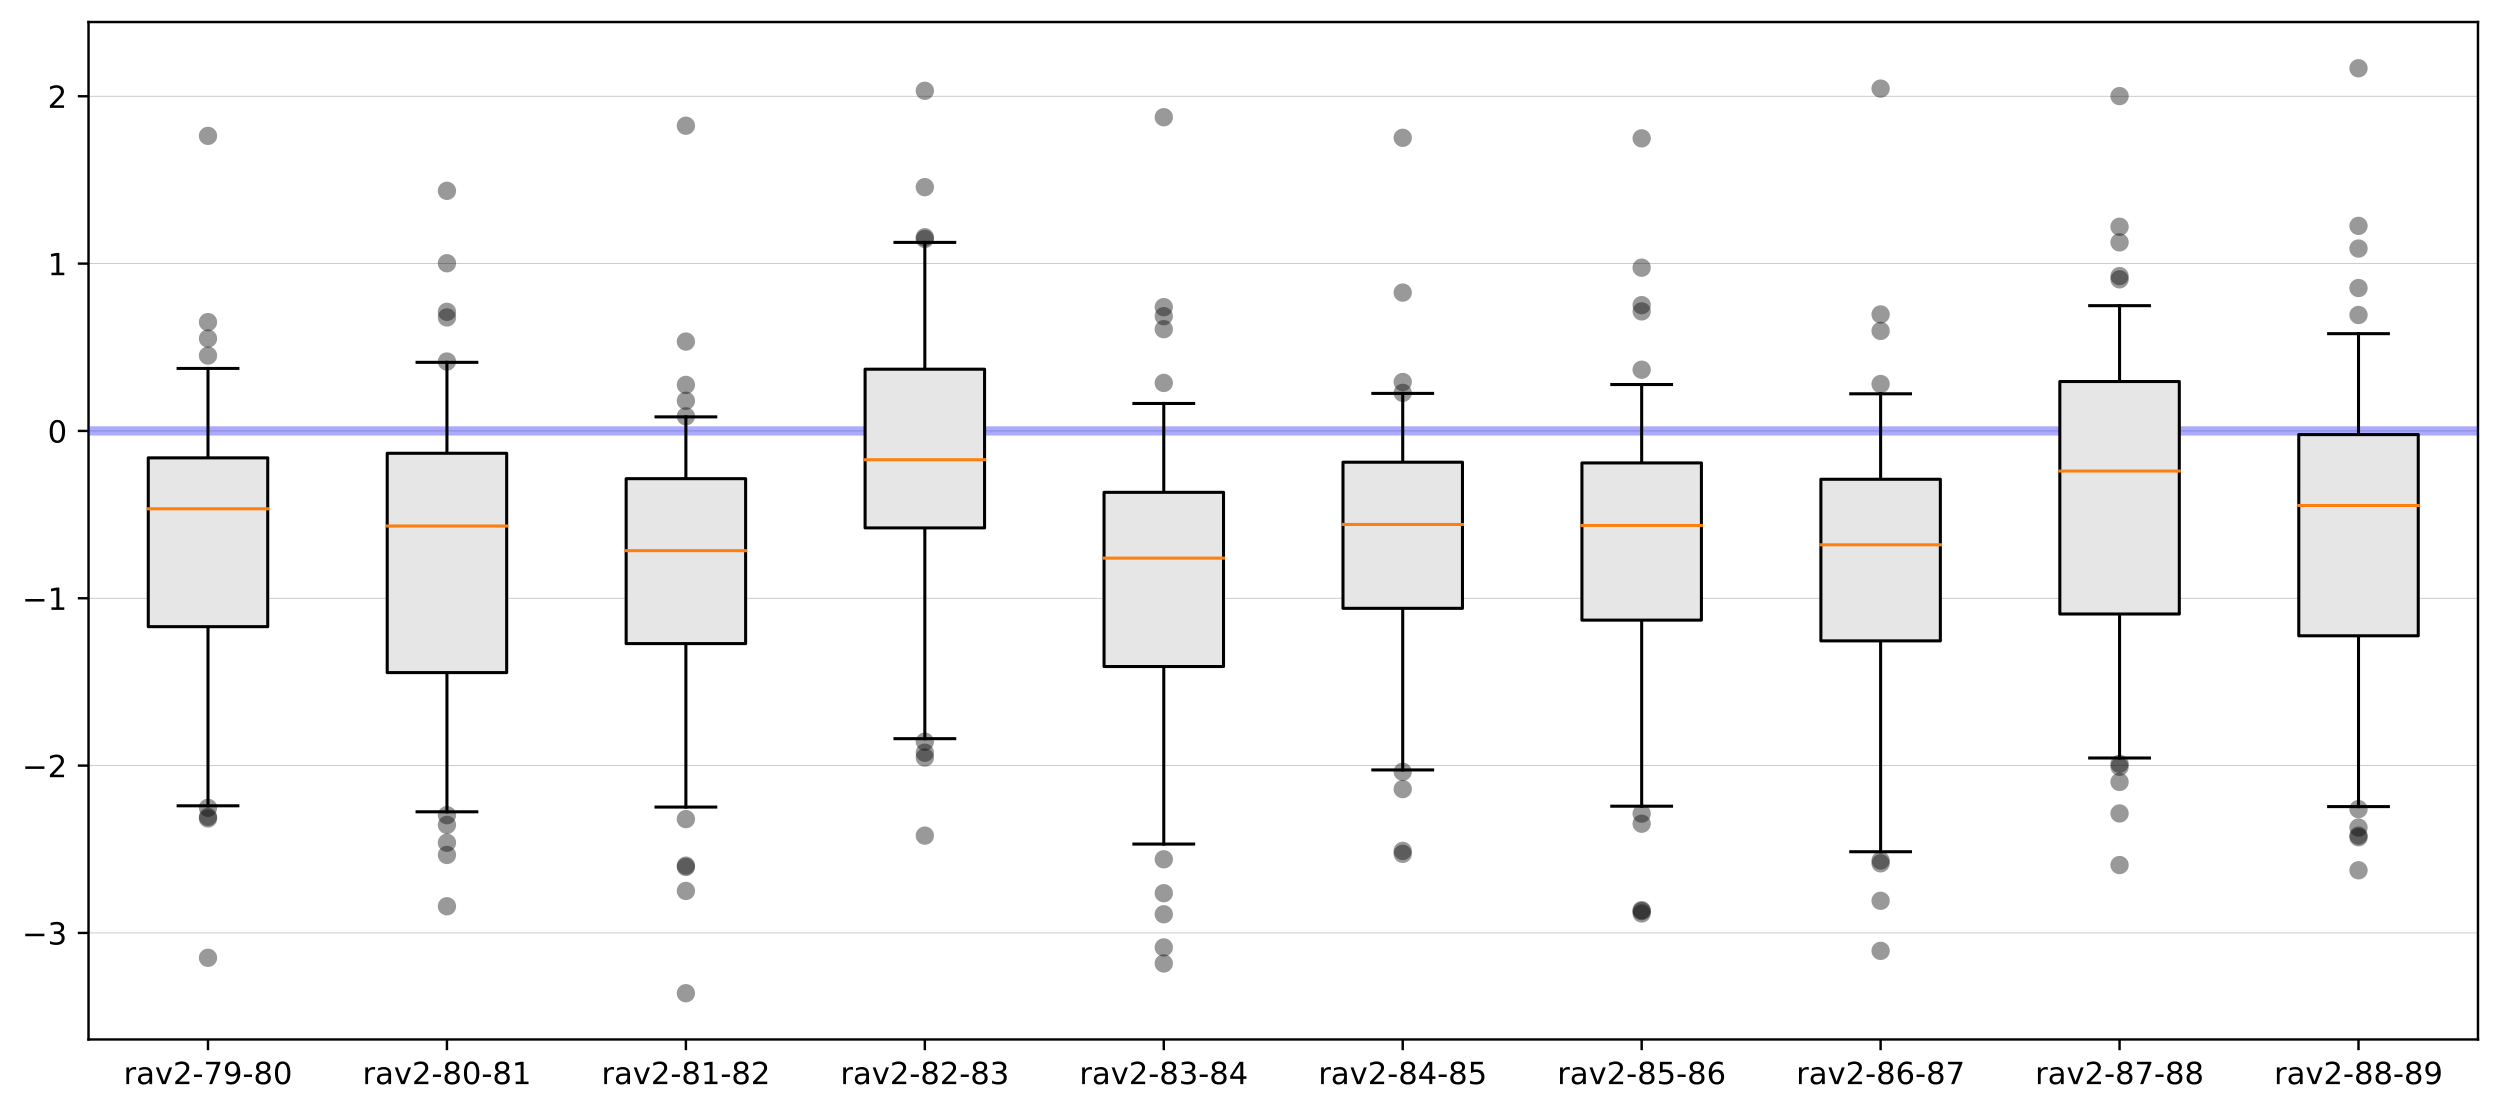 <?xml version="1.0" encoding="utf-8" standalone="no"?>
<!DOCTYPE svg PUBLIC "-//W3C//DTD SVG 1.1//EN"
  "http://www.w3.org/Graphics/SVG/1.1/DTD/svg11.dtd">
<!-- Created with matplotlib (https://matplotlib.org/) -->
<svg height="363.718pt" version="1.1" viewBox="0 0 817.342 363.718" width="817.342pt" xmlns="http://www.w3.org/2000/svg" xmlns:xlink="http://www.w3.org/1999/xlink">
 <defs>
  <style type="text/css">
*{stroke-linecap:butt;stroke-linejoin:round;}
  </style>
 </defs>
 <g id="figure_1">
  <g id="patch_1">
   <path d="M 0 363.718 
L 817.342 363.718 
L 817.342 0 
L 0 0 
z
" style="fill:#ffffff;"/>
  </g>
  <g id="axes_1">
   <g id="patch_2">
    <path d="M 28.942 339.84 
L 810.142 339.84 
L 810.142 7.2 
L 28.942 7.2 
z
" style="fill:#ffffff;"/>
   </g>
   <g id="matplotlib.axis_1">
    <g id="xtick_1">
     <g id="line2d_1">
      <defs>
       <path d="M 0 0 
L 0 3.5 
" id="mfb82a28f30" style="stroke:#000000;stroke-width:0.8;"/>
      </defs>
      <g>
       <use style="stroke:#000000;stroke-width:0.8;" x="68.002" xlink:href="#mfb82a28f30" y="339.84"/>
      </g>
     </g>
     <g id="text_1">
      <!-- rav2-79-80 -->
      <defs>
       <path d="M 41.109 46.297 
Q 39.594 47.172 37.812 47.578 
Q 36.031 48 33.891 48 
Q 26.266 48 22.188 43.047 
Q 18.109 38.094 18.109 28.812 
L 18.109 0 
L 9.078 0 
L 9.078 54.688 
L 18.109 54.688 
L 18.109 46.188 
Q 20.953 51.172 25.484 53.578 
Q 30.031 56 36.531 56 
Q 37.453 56 38.578 55.875 
Q 39.703 55.766 41.062 55.516 
z
" id="DejaVuSans-114"/>
       <path d="M 34.281 27.484 
Q 23.391 27.484 19.188 25 
Q 14.984 22.516 14.984 16.5 
Q 14.984 11.719 18.141 8.906 
Q 21.297 6.109 26.703 6.109 
Q 34.188 6.109 38.703 11.406 
Q 43.219 16.703 43.219 25.484 
L 43.219 27.484 
z
M 52.203 31.203 
L 52.203 0 
L 43.219 0 
L 43.219 8.297 
Q 40.141 3.328 35.547 0.953 
Q 30.953 -1.422 24.312 -1.422 
Q 15.922 -1.422 10.953 3.297 
Q 6 8.016 6 15.922 
Q 6 25.141 12.172 29.828 
Q 18.359 34.516 30.609 34.516 
L 43.219 34.516 
L 43.219 35.406 
Q 43.219 41.609 39.141 45 
Q 35.062 48.391 27.688 48.391 
Q 23 48.391 18.547 47.266 
Q 14.109 46.141 10.016 43.891 
L 10.016 52.203 
Q 14.938 54.109 19.578 55.047 
Q 24.219 56 28.609 56 
Q 40.484 56 46.344 49.844 
Q 52.203 43.703 52.203 31.203 
z
" id="DejaVuSans-97"/>
       <path d="M 2.984 54.688 
L 12.5 54.688 
L 29.594 8.797 
L 46.688 54.688 
L 56.203 54.688 
L 35.688 0 
L 23.484 0 
z
" id="DejaVuSans-118"/>
       <path d="M 19.188 8.297 
L 53.609 8.297 
L 53.609 0 
L 7.328 0 
L 7.328 8.297 
Q 12.938 14.109 22.625 23.891 
Q 32.328 33.688 34.812 36.531 
Q 39.547 41.844 41.422 45.531 
Q 43.312 49.219 43.312 52.781 
Q 43.312 58.594 39.234 62.25 
Q 35.156 65.922 28.609 65.922 
Q 23.969 65.922 18.812 64.312 
Q 13.672 62.703 7.812 59.422 
L 7.812 69.391 
Q 13.766 71.781 18.938 73 
Q 24.125 74.219 28.422 74.219 
Q 39.75 74.219 46.484 68.547 
Q 53.219 62.891 53.219 53.422 
Q 53.219 48.922 51.531 44.891 
Q 49.859 40.875 45.406 35.406 
Q 44.188 33.984 37.641 27.219 
Q 31.109 20.453 19.188 8.297 
z
" id="DejaVuSans-50"/>
       <path d="M 4.891 31.391 
L 31.203 31.391 
L 31.203 23.391 
L 4.891 23.391 
z
" id="DejaVuSans-45"/>
       <path d="M 8.203 72.906 
L 55.078 72.906 
L 55.078 68.703 
L 28.609 0 
L 18.312 0 
L 43.219 64.594 
L 8.203 64.594 
z
" id="DejaVuSans-55"/>
       <path d="M 10.984 1.516 
L 10.984 10.5 
Q 14.703 8.734 18.5 7.812 
Q 22.312 6.891 25.984 6.891 
Q 35.75 6.891 40.891 13.453 
Q 46.047 20.016 46.781 33.406 
Q 43.953 29.203 39.594 26.953 
Q 35.25 24.703 29.984 24.703 
Q 19.047 24.703 12.672 31.312 
Q 6.297 37.938 6.297 49.422 
Q 6.297 60.641 12.938 67.422 
Q 19.578 74.219 30.609 74.219 
Q 43.266 74.219 49.922 64.516 
Q 56.594 54.828 56.594 36.375 
Q 56.594 19.141 48.406 8.859 
Q 40.234 -1.422 26.422 -1.422 
Q 22.703 -1.422 18.891 -0.688 
Q 15.094 0.047 10.984 1.516 
z
M 30.609 32.422 
Q 37.25 32.422 41.125 36.953 
Q 45.016 41.5 45.016 49.422 
Q 45.016 57.281 41.125 61.844 
Q 37.25 66.406 30.609 66.406 
Q 23.969 66.406 20.094 61.844 
Q 16.219 57.281 16.219 49.422 
Q 16.219 41.5 20.094 36.953 
Q 23.969 32.422 30.609 32.422 
z
" id="DejaVuSans-57"/>
       <path d="M 31.781 34.625 
Q 24.75 34.625 20.719 30.859 
Q 16.703 27.094 16.703 20.516 
Q 16.703 13.922 20.719 10.156 
Q 24.75 6.391 31.781 6.391 
Q 38.812 6.391 42.859 10.172 
Q 46.922 13.969 46.922 20.516 
Q 46.922 27.094 42.891 30.859 
Q 38.875 34.625 31.781 34.625 
z
M 21.922 38.812 
Q 15.578 40.375 12.031 44.719 
Q 8.5 49.078 8.5 55.328 
Q 8.5 64.062 14.719 69.141 
Q 20.953 74.219 31.781 74.219 
Q 42.672 74.219 48.875 69.141 
Q 55.078 64.062 55.078 55.328 
Q 55.078 49.078 51.531 44.719 
Q 48 40.375 41.703 38.812 
Q 48.828 37.156 52.797 32.312 
Q 56.781 27.484 56.781 20.516 
Q 56.781 9.906 50.312 4.234 
Q 43.844 -1.422 31.781 -1.422 
Q 19.734 -1.422 13.25 4.234 
Q 6.781 9.906 6.781 20.516 
Q 6.781 27.484 10.781 32.312 
Q 14.797 37.156 21.922 38.812 
z
M 18.312 54.391 
Q 18.312 48.734 21.844 45.562 
Q 25.391 42.391 31.781 42.391 
Q 38.141 42.391 41.719 45.562 
Q 45.312 48.734 45.312 54.391 
Q 45.312 60.062 41.719 63.234 
Q 38.141 66.406 31.781 66.406 
Q 25.391 66.406 21.844 63.234 
Q 18.312 60.062 18.312 54.391 
z
" id="DejaVuSans-56"/>
       <path d="M 31.781 66.406 
Q 24.172 66.406 20.328 58.906 
Q 16.5 51.422 16.5 36.375 
Q 16.5 21.391 20.328 13.891 
Q 24.172 6.391 31.781 6.391 
Q 39.453 6.391 43.281 13.891 
Q 47.125 21.391 47.125 36.375 
Q 47.125 51.422 43.281 58.906 
Q 39.453 66.406 31.781 66.406 
z
M 31.781 74.219 
Q 44.047 74.219 50.516 64.516 
Q 56.984 54.828 56.984 36.375 
Q 56.984 17.969 50.516 8.266 
Q 44.047 -1.422 31.781 -1.422 
Q 19.531 -1.422 13.062 8.266 
Q 6.594 17.969 6.594 36.375 
Q 6.594 54.828 13.062 64.516 
Q 19.531 74.219 31.781 74.219 
z
" id="DejaVuSans-48"/>
      </defs>
      <g transform="translate(40.409 354.438)scale(0.1 -0.1)">
       <use xlink:href="#DejaVuSans-114"/>
       <use x="41.113" xlink:href="#DejaVuSans-97"/>
       <use x="102.393" xlink:href="#DejaVuSans-118"/>
       <use x="161.572" xlink:href="#DejaVuSans-50"/>
       <use x="225.195" xlink:href="#DejaVuSans-45"/>
       <use x="261.279" xlink:href="#DejaVuSans-55"/>
       <use x="324.902" xlink:href="#DejaVuSans-57"/>
       <use x="388.525" xlink:href="#DejaVuSans-45"/>
       <use x="424.609" xlink:href="#DejaVuSans-56"/>
       <use x="488.232" xlink:href="#DejaVuSans-48"/>
      </g>
     </g>
    </g>
    <g id="xtick_2">
     <g id="line2d_2">
      <g>
       <use style="stroke:#000000;stroke-width:0.8;" x="146.122" xlink:href="#mfb82a28f30" y="339.84"/>
      </g>
     </g>
     <g id="text_2">
      <!-- rav2-80-81 -->
      <defs>
       <path d="M 12.406 8.297 
L 28.516 8.297 
L 28.516 63.922 
L 10.984 60.406 
L 10.984 69.391 
L 28.422 72.906 
L 38.281 72.906 
L 38.281 8.297 
L 54.391 8.297 
L 54.391 0 
L 12.406 0 
z
" id="DejaVuSans-49"/>
      </defs>
      <g transform="translate(118.529 354.438)scale(0.1 -0.1)">
       <use xlink:href="#DejaVuSans-114"/>
       <use x="41.113" xlink:href="#DejaVuSans-97"/>
       <use x="102.393" xlink:href="#DejaVuSans-118"/>
       <use x="161.572" xlink:href="#DejaVuSans-50"/>
       <use x="225.195" xlink:href="#DejaVuSans-45"/>
       <use x="261.279" xlink:href="#DejaVuSans-56"/>
       <use x="324.902" xlink:href="#DejaVuSans-48"/>
       <use x="388.525" xlink:href="#DejaVuSans-45"/>
       <use x="424.609" xlink:href="#DejaVuSans-56"/>
       <use x="488.232" xlink:href="#DejaVuSans-49"/>
      </g>
     </g>
    </g>
    <g id="xtick_3">
     <g id="line2d_3">
      <g>
       <use style="stroke:#000000;stroke-width:0.8;" x="224.242" xlink:href="#mfb82a28f30" y="339.84"/>
      </g>
     </g>
     <g id="text_3">
      <!-- rav2-81-82 -->
      <g transform="translate(196.649 354.438)scale(0.1 -0.1)">
       <use xlink:href="#DejaVuSans-114"/>
       <use x="41.113" xlink:href="#DejaVuSans-97"/>
       <use x="102.393" xlink:href="#DejaVuSans-118"/>
       <use x="161.572" xlink:href="#DejaVuSans-50"/>
       <use x="225.195" xlink:href="#DejaVuSans-45"/>
       <use x="261.279" xlink:href="#DejaVuSans-56"/>
       <use x="324.902" xlink:href="#DejaVuSans-49"/>
       <use x="388.525" xlink:href="#DejaVuSans-45"/>
       <use x="424.609" xlink:href="#DejaVuSans-56"/>
       <use x="488.232" xlink:href="#DejaVuSans-50"/>
      </g>
     </g>
    </g>
    <g id="xtick_4">
     <g id="line2d_4">
      <g>
       <use style="stroke:#000000;stroke-width:0.8;" x="302.362" xlink:href="#mfb82a28f30" y="339.84"/>
      </g>
     </g>
     <g id="text_4">
      <!-- rav2-82-83 -->
      <defs>
       <path d="M 40.578 39.312 
Q 47.656 37.797 51.625 33 
Q 55.609 28.219 55.609 21.188 
Q 55.609 10.406 48.188 4.484 
Q 40.766 -1.422 27.094 -1.422 
Q 22.516 -1.422 17.656 -0.516 
Q 12.797 0.391 7.625 2.203 
L 7.625 11.719 
Q 11.719 9.328 16.594 8.109 
Q 21.484 6.891 26.812 6.891 
Q 36.078 6.891 40.938 10.547 
Q 45.797 14.203 45.797 21.188 
Q 45.797 27.641 41.281 31.266 
Q 36.766 34.906 28.719 34.906 
L 20.219 34.906 
L 20.219 43.016 
L 29.109 43.016 
Q 36.375 43.016 40.234 45.922 
Q 44.094 48.828 44.094 54.297 
Q 44.094 59.906 40.109 62.906 
Q 36.141 65.922 28.719 65.922 
Q 24.656 65.922 20.016 65.031 
Q 15.375 64.156 9.812 62.312 
L 9.812 71.094 
Q 15.438 72.656 20.344 73.438 
Q 25.25 74.219 29.594 74.219 
Q 40.828 74.219 47.359 69.109 
Q 53.906 64.016 53.906 55.328 
Q 53.906 49.266 50.438 45.094 
Q 46.969 40.922 40.578 39.312 
z
" id="DejaVuSans-51"/>
      </defs>
      <g transform="translate(274.769 354.438)scale(0.1 -0.1)">
       <use xlink:href="#DejaVuSans-114"/>
       <use x="41.113" xlink:href="#DejaVuSans-97"/>
       <use x="102.393" xlink:href="#DejaVuSans-118"/>
       <use x="161.572" xlink:href="#DejaVuSans-50"/>
       <use x="225.195" xlink:href="#DejaVuSans-45"/>
       <use x="261.279" xlink:href="#DejaVuSans-56"/>
       <use x="324.902" xlink:href="#DejaVuSans-50"/>
       <use x="388.525" xlink:href="#DejaVuSans-45"/>
       <use x="424.609" xlink:href="#DejaVuSans-56"/>
       <use x="488.232" xlink:href="#DejaVuSans-51"/>
      </g>
     </g>
    </g>
    <g id="xtick_5">
     <g id="line2d_5">
      <g>
       <use style="stroke:#000000;stroke-width:0.8;" x="380.482" xlink:href="#mfb82a28f30" y="339.84"/>
      </g>
     </g>
     <g id="text_5">
      <!-- rav2-83-84 -->
      <defs>
       <path d="M 37.797 64.312 
L 12.891 25.391 
L 37.797 25.391 
z
M 35.203 72.906 
L 47.609 72.906 
L 47.609 25.391 
L 58.016 25.391 
L 58.016 17.188 
L 47.609 17.188 
L 47.609 0 
L 37.797 0 
L 37.797 17.188 
L 4.891 17.188 
L 4.891 26.703 
z
" id="DejaVuSans-52"/>
      </defs>
      <g transform="translate(352.889 354.438)scale(0.1 -0.1)">
       <use xlink:href="#DejaVuSans-114"/>
       <use x="41.113" xlink:href="#DejaVuSans-97"/>
       <use x="102.393" xlink:href="#DejaVuSans-118"/>
       <use x="161.572" xlink:href="#DejaVuSans-50"/>
       <use x="225.195" xlink:href="#DejaVuSans-45"/>
       <use x="261.279" xlink:href="#DejaVuSans-56"/>
       <use x="324.902" xlink:href="#DejaVuSans-51"/>
       <use x="388.525" xlink:href="#DejaVuSans-45"/>
       <use x="424.609" xlink:href="#DejaVuSans-56"/>
       <use x="488.232" xlink:href="#DejaVuSans-52"/>
      </g>
     </g>
    </g>
    <g id="xtick_6">
     <g id="line2d_6">
      <g>
       <use style="stroke:#000000;stroke-width:0.8;" x="458.602" xlink:href="#mfb82a28f30" y="339.84"/>
      </g>
     </g>
     <g id="text_6">
      <!-- rav2-84-85 -->
      <defs>
       <path d="M 10.797 72.906 
L 49.516 72.906 
L 49.516 64.594 
L 19.828 64.594 
L 19.828 46.734 
Q 21.969 47.469 24.109 47.828 
Q 26.266 48.188 28.422 48.188 
Q 40.625 48.188 47.75 41.5 
Q 54.891 34.812 54.891 23.391 
Q 54.891 11.625 47.562 5.094 
Q 40.234 -1.422 26.906 -1.422 
Q 22.312 -1.422 17.547 -0.641 
Q 12.797 0.141 7.719 1.703 
L 7.719 11.625 
Q 12.109 9.234 16.797 8.062 
Q 21.484 6.891 26.703 6.891 
Q 35.156 6.891 40.078 11.328 
Q 45.016 15.766 45.016 23.391 
Q 45.016 31 40.078 35.438 
Q 35.156 39.891 26.703 39.891 
Q 22.75 39.891 18.812 39.016 
Q 14.891 38.141 10.797 36.281 
z
" id="DejaVuSans-53"/>
      </defs>
      <g transform="translate(431.009 354.438)scale(0.1 -0.1)">
       <use xlink:href="#DejaVuSans-114"/>
       <use x="41.113" xlink:href="#DejaVuSans-97"/>
       <use x="102.393" xlink:href="#DejaVuSans-118"/>
       <use x="161.572" xlink:href="#DejaVuSans-50"/>
       <use x="225.195" xlink:href="#DejaVuSans-45"/>
       <use x="261.279" xlink:href="#DejaVuSans-56"/>
       <use x="324.902" xlink:href="#DejaVuSans-52"/>
       <use x="388.525" xlink:href="#DejaVuSans-45"/>
       <use x="424.609" xlink:href="#DejaVuSans-56"/>
       <use x="488.232" xlink:href="#DejaVuSans-53"/>
      </g>
     </g>
    </g>
    <g id="xtick_7">
     <g id="line2d_7">
      <g>
       <use style="stroke:#000000;stroke-width:0.8;" x="536.722" xlink:href="#mfb82a28f30" y="339.84"/>
      </g>
     </g>
     <g id="text_7">
      <!-- rav2-85-86 -->
      <defs>
       <path d="M 33.016 40.375 
Q 26.375 40.375 22.484 35.828 
Q 18.609 31.297 18.609 23.391 
Q 18.609 15.531 22.484 10.953 
Q 26.375 6.391 33.016 6.391 
Q 39.656 6.391 43.531 10.953 
Q 47.406 15.531 47.406 23.391 
Q 47.406 31.297 43.531 35.828 
Q 39.656 40.375 33.016 40.375 
z
M 52.594 71.297 
L 52.594 62.312 
Q 48.875 64.062 45.094 64.984 
Q 41.312 65.922 37.594 65.922 
Q 27.828 65.922 22.672 59.328 
Q 17.531 52.734 16.797 39.406 
Q 19.672 43.656 24.016 45.922 
Q 28.375 48.188 33.594 48.188 
Q 44.578 48.188 50.953 41.516 
Q 57.328 34.859 57.328 23.391 
Q 57.328 12.156 50.688 5.359 
Q 44.047 -1.422 33.016 -1.422 
Q 20.359 -1.422 13.672 8.266 
Q 6.984 17.969 6.984 36.375 
Q 6.984 53.656 15.188 63.938 
Q 23.391 74.219 37.203 74.219 
Q 40.922 74.219 44.703 73.484 
Q 48.484 72.75 52.594 71.297 
z
" id="DejaVuSans-54"/>
      </defs>
      <g transform="translate(509.129 354.438)scale(0.1 -0.1)">
       <use xlink:href="#DejaVuSans-114"/>
       <use x="41.113" xlink:href="#DejaVuSans-97"/>
       <use x="102.393" xlink:href="#DejaVuSans-118"/>
       <use x="161.572" xlink:href="#DejaVuSans-50"/>
       <use x="225.195" xlink:href="#DejaVuSans-45"/>
       <use x="261.279" xlink:href="#DejaVuSans-56"/>
       <use x="324.902" xlink:href="#DejaVuSans-53"/>
       <use x="388.525" xlink:href="#DejaVuSans-45"/>
       <use x="424.609" xlink:href="#DejaVuSans-56"/>
       <use x="488.232" xlink:href="#DejaVuSans-54"/>
      </g>
     </g>
    </g>
    <g id="xtick_8">
     <g id="line2d_8">
      <g>
       <use style="stroke:#000000;stroke-width:0.8;" x="614.842" xlink:href="#mfb82a28f30" y="339.84"/>
      </g>
     </g>
     <g id="text_8">
      <!-- rav2-86-87 -->
      <g transform="translate(587.249 354.438)scale(0.1 -0.1)">
       <use xlink:href="#DejaVuSans-114"/>
       <use x="41.113" xlink:href="#DejaVuSans-97"/>
       <use x="102.393" xlink:href="#DejaVuSans-118"/>
       <use x="161.572" xlink:href="#DejaVuSans-50"/>
       <use x="225.195" xlink:href="#DejaVuSans-45"/>
       <use x="261.279" xlink:href="#DejaVuSans-56"/>
       <use x="324.902" xlink:href="#DejaVuSans-54"/>
       <use x="388.525" xlink:href="#DejaVuSans-45"/>
       <use x="424.609" xlink:href="#DejaVuSans-56"/>
       <use x="488.232" xlink:href="#DejaVuSans-55"/>
      </g>
     </g>
    </g>
    <g id="xtick_9">
     <g id="line2d_9">
      <g>
       <use style="stroke:#000000;stroke-width:0.8;" x="692.962" xlink:href="#mfb82a28f30" y="339.84"/>
      </g>
     </g>
     <g id="text_9">
      <!-- rav2-87-88 -->
      <g transform="translate(665.369 354.438)scale(0.1 -0.1)">
       <use xlink:href="#DejaVuSans-114"/>
       <use x="41.113" xlink:href="#DejaVuSans-97"/>
       <use x="102.393" xlink:href="#DejaVuSans-118"/>
       <use x="161.572" xlink:href="#DejaVuSans-50"/>
       <use x="225.195" xlink:href="#DejaVuSans-45"/>
       <use x="261.279" xlink:href="#DejaVuSans-56"/>
       <use x="324.902" xlink:href="#DejaVuSans-55"/>
       <use x="388.525" xlink:href="#DejaVuSans-45"/>
       <use x="424.609" xlink:href="#DejaVuSans-56"/>
       <use x="488.232" xlink:href="#DejaVuSans-56"/>
      </g>
     </g>
    </g>
    <g id="xtick_10">
     <g id="line2d_10">
      <g>
       <use style="stroke:#000000;stroke-width:0.8;" x="771.082" xlink:href="#mfb82a28f30" y="339.84"/>
      </g>
     </g>
     <g id="text_10">
      <!-- rav2-88-89 -->
      <g transform="translate(743.489 354.438)scale(0.1 -0.1)">
       <use xlink:href="#DejaVuSans-114"/>
       <use x="41.113" xlink:href="#DejaVuSans-97"/>
       <use x="102.393" xlink:href="#DejaVuSans-118"/>
       <use x="161.572" xlink:href="#DejaVuSans-50"/>
       <use x="225.195" xlink:href="#DejaVuSans-45"/>
       <use x="261.279" xlink:href="#DejaVuSans-56"/>
       <use x="324.902" xlink:href="#DejaVuSans-56"/>
       <use x="388.525" xlink:href="#DejaVuSans-45"/>
       <use x="424.609" xlink:href="#DejaVuSans-56"/>
       <use x="488.232" xlink:href="#DejaVuSans-57"/>
      </g>
     </g>
    </g>
   </g>
   <g id="matplotlib.axis_2">
    <g id="ytick_1">
     <g id="line2d_11">
      <path clip-path="url(#p25e73d4afc)" d="M 28.942 305.009 
L 810.142 305.009 
" style="fill:none;stroke:#bfbfbf;stroke-linecap:square;stroke-width:0.25;"/>
     </g>
     <g id="line2d_12">
      <defs>
       <path d="M 0 0 
L -3.5 0 
" id="mb3d8b91fb9" style="stroke:#000000;stroke-width:0.8;"/>
      </defs>
      <g>
       <use style="stroke:#000000;stroke-width:0.8;" x="28.942" xlink:href="#mb3d8b91fb9" y="305.009"/>
      </g>
     </g>
     <g id="text_11">
      <!-- −3 -->
      <defs>
       <path d="M 10.594 35.5 
L 73.188 35.5 
L 73.188 27.203 
L 10.594 27.203 
z
" id="DejaVuSans-8722"/>
      </defs>
      <g transform="translate(7.2 308.808)scale(0.1 -0.1)">
       <use xlink:href="#DejaVuSans-8722"/>
       <use x="83.789" xlink:href="#DejaVuSans-51"/>
      </g>
     </g>
    </g>
    <g id="ytick_2">
     <g id="line2d_13">
      <path clip-path="url(#p25e73d4afc)" d="M 28.942 250.302 
L 810.142 250.302 
" style="fill:none;stroke:#bfbfbf;stroke-linecap:square;stroke-width:0.25;"/>
     </g>
     <g id="line2d_14">
      <g>
       <use style="stroke:#000000;stroke-width:0.8;" x="28.942" xlink:href="#mb3d8b91fb9" y="250.302"/>
      </g>
     </g>
     <g id="text_12">
      <!-- −2 -->
      <g transform="translate(7.2 254.101)scale(0.1 -0.1)">
       <use xlink:href="#DejaVuSans-8722"/>
       <use x="83.789" xlink:href="#DejaVuSans-50"/>
      </g>
     </g>
    </g>
    <g id="ytick_3">
     <g id="line2d_15">
      <path clip-path="url(#p25e73d4afc)" d="M 28.942 195.594 
L 810.142 195.594 
" style="fill:none;stroke:#bfbfbf;stroke-linecap:square;stroke-width:0.25;"/>
     </g>
     <g id="line2d_16">
      <g>
       <use style="stroke:#000000;stroke-width:0.8;" x="28.942" xlink:href="#mb3d8b91fb9" y="195.594"/>
      </g>
     </g>
     <g id="text_13">
      <!-- −1 -->
      <g transform="translate(7.2 199.394)scale(0.1 -0.1)">
       <use xlink:href="#DejaVuSans-8722"/>
       <use x="83.789" xlink:href="#DejaVuSans-49"/>
      </g>
     </g>
    </g>
    <g id="ytick_4">
     <g id="line2d_17">
      <path clip-path="url(#p25e73d4afc)" d="M 28.942 140.887 
L 810.142 140.887 
" style="fill:none;stroke:#bfbfbf;stroke-linecap:square;stroke-width:0.25;"/>
     </g>
     <g id="line2d_18">
      <g>
       <use style="stroke:#000000;stroke-width:0.8;" x="28.942" xlink:href="#mb3d8b91fb9" y="140.887"/>
      </g>
     </g>
     <g id="text_14">
      <!-- 0 -->
      <g transform="translate(15.58 144.686)scale(0.1 -0.1)">
       <use xlink:href="#DejaVuSans-48"/>
      </g>
     </g>
    </g>
    <g id="ytick_5">
     <g id="line2d_19">
      <path clip-path="url(#p25e73d4afc)" d="M 28.942 86.18 
L 810.142 86.18 
" style="fill:none;stroke:#bfbfbf;stroke-linecap:square;stroke-width:0.25;"/>
     </g>
     <g id="line2d_20">
      <g>
       <use style="stroke:#000000;stroke-width:0.8;" x="28.942" xlink:href="#mb3d8b91fb9" y="86.18"/>
      </g>
     </g>
     <g id="text_15">
      <!-- 1 -->
      <g transform="translate(15.58 89.979)scale(0.1 -0.1)">
       <use xlink:href="#DejaVuSans-49"/>
      </g>
     </g>
    </g>
    <g id="ytick_6">
     <g id="line2d_21">
      <path clip-path="url(#p25e73d4afc)" d="M 28.942 31.473 
L 810.142 31.473 
" style="fill:none;stroke:#bfbfbf;stroke-linecap:square;stroke-width:0.25;"/>
     </g>
     <g id="line2d_22">
      <g>
       <use style="stroke:#000000;stroke-width:0.8;" x="28.942" xlink:href="#mb3d8b91fb9" y="31.473"/>
      </g>
     </g>
     <g id="text_16">
      <!-- 2 -->
      <g transform="translate(15.58 35.272)scale(0.1 -0.1)">
       <use xlink:href="#DejaVuSans-50"/>
      </g>
     </g>
    </g>
   </g>
   <g id="patch_3">
    <path d="M 28.942 339.84 
L 28.942 7.2 
" style="fill:none;stroke:#000000;stroke-linecap:square;stroke-linejoin:miter;stroke-width:0.8;"/>
   </g>
   <g id="patch_4">
    <path d="M 810.142 339.84 
L 810.142 7.2 
" style="fill:none;stroke:#000000;stroke-linecap:square;stroke-linejoin:miter;stroke-width:0.8;"/>
   </g>
   <g id="patch_5">
    <path d="M 28.942 339.84 
L 810.142 339.84 
" style="fill:none;stroke:#000000;stroke-linecap:square;stroke-linejoin:miter;stroke-width:0.8;"/>
   </g>
   <g id="patch_6">
    <path d="M 28.942 7.2 
L 810.142 7.2 
" style="fill:none;stroke:#000000;stroke-linecap:square;stroke-linejoin:miter;stroke-width:0.8;"/>
   </g>
   <g id="line2d_23">
    <path clip-path="url(#p25e73d4afc)" d="M 28.942 140.887 
L 810.142 140.887 
" style="fill:none;stroke:#0000ff;stroke-linecap:square;stroke-opacity:0.333;stroke-width:3;"/>
   </g>
   <g id="line2d_24">
    <path clip-path="url(#p25e73d4afc)" d="M 68.002 204.885 
L 68.002 263.448 
" style="fill:none;stroke:#000000;stroke-linecap:square;"/>
   </g>
   <g id="line2d_25">
    <path clip-path="url(#p25e73d4afc)" d="M 68.002 149.69 
L 68.002 120.454 
" style="fill:none;stroke:#000000;stroke-linecap:square;"/>
   </g>
   <g id="line2d_26">
    <path clip-path="url(#p25e73d4afc)" d="M 58.237 263.448 
L 77.767 263.448 
" style="fill:none;stroke:#000000;stroke-linecap:square;"/>
   </g>
   <g id="line2d_27">
    <path clip-path="url(#p25e73d4afc)" d="M 58.237 120.454 
L 77.767 120.454 
" style="fill:none;stroke:#000000;stroke-linecap:square;"/>
   </g>
   <g id="line2d_28">
    <defs>
     <path d="M 0 3 
C 0.796 3 1.559 2.684 2.121 2.121 
C 2.684 1.559 3 0.796 3 0 
C 3 -0.796 2.684 -1.559 2.121 -2.121 
C 1.559 -2.684 0.796 -3 0 -3 
C -0.796 -3 -1.559 -2.684 -2.121 -2.121 
C -2.684 -1.559 -3 -0.796 -3 0 
C -3 0.796 -2.684 1.559 -2.121 2.121 
C -1.559 2.684 -0.796 3 0 3 
z
" id="m45a6e992c8" style="stroke:#000000;stroke-opacity:0;"/>
    </defs>
    <g clip-path="url(#p25e73d4afc)">
     <use style="fill-opacity:0.4;stroke:#000000;stroke-opacity:0;" x="68.002" xlink:href="#m45a6e992c8" y="267.053"/>
     <use style="fill-opacity:0.4;stroke:#000000;stroke-opacity:0;" x="68.002" xlink:href="#m45a6e992c8" y="313.144"/>
     <use style="fill-opacity:0.4;stroke:#000000;stroke-opacity:0;" x="68.002" xlink:href="#m45a6e992c8" y="267.6"/>
     <use style="fill-opacity:0.4;stroke:#000000;stroke-opacity:0;" x="68.002" xlink:href="#m45a6e992c8" y="264.104"/>
     <use style="fill-opacity:0.4;stroke:#000000;stroke-opacity:0;" x="68.002" xlink:href="#m45a6e992c8" y="110.689"/>
     <use style="fill-opacity:0.4;stroke:#000000;stroke-opacity:0;" x="68.002" xlink:href="#m45a6e992c8" y="105.305"/>
     <use style="fill-opacity:0.4;stroke:#000000;stroke-opacity:0;" x="68.002" xlink:href="#m45a6e992c8" y="116.263"/>
     <use style="fill-opacity:0.4;stroke:#000000;stroke-opacity:0;" x="68.002" xlink:href="#m45a6e992c8" y="44.422"/>
    </g>
   </g>
   <g id="line2d_29">
    <path clip-path="url(#p25e73d4afc)" d="M 146.122 219.901 
L 146.122 265.406 
" style="fill:none;stroke:#000000;stroke-linecap:square;"/>
   </g>
   <g id="line2d_30">
    <path clip-path="url(#p25e73d4afc)" d="M 146.122 148.199 
L 146.122 118.457 
" style="fill:none;stroke:#000000;stroke-linecap:square;"/>
   </g>
   <g id="line2d_31">
    <path clip-path="url(#p25e73d4afc)" d="M 136.357 265.406 
L 155.887 265.406 
" style="fill:none;stroke:#000000;stroke-linecap:square;"/>
   </g>
   <g id="line2d_32">
    <path clip-path="url(#p25e73d4afc)" d="M 136.357 118.457 
L 155.887 118.457 
" style="fill:none;stroke:#000000;stroke-linecap:square;"/>
   </g>
   <g id="line2d_33">
    <g clip-path="url(#p25e73d4afc)">
     <use style="fill-opacity:0.4;stroke:#000000;stroke-opacity:0;" x="146.122" xlink:href="#m45a6e992c8" y="269.701"/>
     <use style="fill-opacity:0.4;stroke:#000000;stroke-opacity:0;" x="146.122" xlink:href="#m45a6e992c8" y="296.289"/>
     <use style="fill-opacity:0.4;stroke:#000000;stroke-opacity:0;" x="146.122" xlink:href="#m45a6e992c8" y="266.511"/>
     <use style="fill-opacity:0.4;stroke:#000000;stroke-opacity:0;" x="146.122" xlink:href="#m45a6e992c8" y="275.516"/>
     <use style="fill-opacity:0.4;stroke:#000000;stroke-opacity:0;" x="146.122" xlink:href="#m45a6e992c8" y="279.515"/>
     <use style="fill-opacity:0.4;stroke:#000000;stroke-opacity:0;" x="146.122" xlink:href="#m45a6e992c8" y="103.785"/>
     <use style="fill-opacity:0.4;stroke:#000000;stroke-opacity:0;" x="146.122" xlink:href="#m45a6e992c8" y="101.946"/>
     <use style="fill-opacity:0.4;stroke:#000000;stroke-opacity:0;" x="146.122" xlink:href="#m45a6e992c8" y="118.195"/>
     <use style="fill-opacity:0.4;stroke:#000000;stroke-opacity:0;" x="146.122" xlink:href="#m45a6e992c8" y="86.07"/>
     <use style="fill-opacity:0.4;stroke:#000000;stroke-opacity:0;" x="146.122" xlink:href="#m45a6e992c8" y="62.388"/>
    </g>
   </g>
   <g id="line2d_34">
    <path clip-path="url(#p25e73d4afc)" d="M 224.242 210.426 
L 224.242 263.858 
" style="fill:none;stroke:#000000;stroke-linecap:square;"/>
   </g>
   <g id="line2d_35">
    <path clip-path="url(#p25e73d4afc)" d="M 224.242 156.498 
L 224.242 136.286 
" style="fill:none;stroke:#000000;stroke-linecap:square;"/>
   </g>
   <g id="line2d_36">
    <path clip-path="url(#p25e73d4afc)" d="M 214.477 263.858 
L 234.007 263.858 
" style="fill:none;stroke:#000000;stroke-linecap:square;"/>
   </g>
   <g id="line2d_37">
    <path clip-path="url(#p25e73d4afc)" d="M 214.477 136.286 
L 234.007 136.286 
" style="fill:none;stroke:#000000;stroke-linecap:square;"/>
   </g>
   <g id="line2d_38">
    <g clip-path="url(#p25e73d4afc)">
     <use style="fill-opacity:0.4;stroke:#000000;stroke-opacity:0;" x="224.242" xlink:href="#m45a6e992c8" y="283.011"/>
     <use style="fill-opacity:0.4;stroke:#000000;stroke-opacity:0;" x="224.242" xlink:href="#m45a6e992c8" y="324.72"/>
     <use style="fill-opacity:0.4;stroke:#000000;stroke-opacity:0;" x="224.242" xlink:href="#m45a6e992c8" y="283.443"/>
     <use style="fill-opacity:0.4;stroke:#000000;stroke-opacity:0;" x="224.242" xlink:href="#m45a6e992c8" y="267.803"/>
     <use style="fill-opacity:0.4;stroke:#000000;stroke-opacity:0;" x="224.242" xlink:href="#m45a6e992c8" y="291.277"/>
     <use style="fill-opacity:0.4;stroke:#000000;stroke-opacity:0;" x="224.242" xlink:href="#m45a6e992c8" y="125.843"/>
     <use style="fill-opacity:0.4;stroke:#000000;stroke-opacity:0;" x="224.242" xlink:href="#m45a6e992c8" y="136.117"/>
     <use style="fill-opacity:0.4;stroke:#000000;stroke-opacity:0;" x="224.242" xlink:href="#m45a6e992c8" y="131.029"/>
     <use style="fill-opacity:0.4;stroke:#000000;stroke-opacity:0;" x="224.242" xlink:href="#m45a6e992c8" y="111.662"/>
     <use style="fill-opacity:0.4;stroke:#000000;stroke-opacity:0;" x="224.242" xlink:href="#m45a6e992c8" y="41.101"/>
    </g>
   </g>
   <g id="line2d_39">
    <path clip-path="url(#p25e73d4afc)" d="M 302.362 172.59 
L 302.362 241.505 
" style="fill:none;stroke:#000000;stroke-linecap:square;"/>
   </g>
   <g id="line2d_40">
    <path clip-path="url(#p25e73d4afc)" d="M 302.362 120.711 
L 302.362 79.243 
" style="fill:none;stroke:#000000;stroke-linecap:square;"/>
   </g>
   <g id="line2d_41">
    <path clip-path="url(#p25e73d4afc)" d="M 292.597 241.505 
L 312.127 241.505 
" style="fill:none;stroke:#000000;stroke-linecap:square;"/>
   </g>
   <g id="line2d_42">
    <path clip-path="url(#p25e73d4afc)" d="M 292.597 79.243 
L 312.127 79.243 
" style="fill:none;stroke:#000000;stroke-linecap:square;"/>
   </g>
   <g id="line2d_43">
    <g clip-path="url(#p25e73d4afc)">
     <use style="fill-opacity:0.4;stroke:#000000;stroke-opacity:0;" x="302.362" xlink:href="#m45a6e992c8" y="273.197"/>
     <use style="fill-opacity:0.4;stroke:#000000;stroke-opacity:0;" x="302.362" xlink:href="#m45a6e992c8" y="242.473"/>
     <use style="fill-opacity:0.4;stroke:#000000;stroke-opacity:0;" x="302.362" xlink:href="#m45a6e992c8" y="246.089"/>
     <use style="fill-opacity:0.4;stroke:#000000;stroke-opacity:0;" x="302.362" xlink:href="#m45a6e992c8" y="247.67"/>
     <use style="fill-opacity:0.4;stroke:#000000;stroke-opacity:0;" x="302.362" xlink:href="#m45a6e992c8" y="78.121"/>
     <use style="fill-opacity:0.4;stroke:#000000;stroke-opacity:0;" x="302.362" xlink:href="#m45a6e992c8" y="61.19"/>
     <use style="fill-opacity:0.4;stroke:#000000;stroke-opacity:0;" x="302.362" xlink:href="#m45a6e992c8" y="77.558"/>
     <use style="fill-opacity:0.4;stroke:#000000;stroke-opacity:0;" x="302.362" xlink:href="#m45a6e992c8" y="29.684"/>
    </g>
   </g>
   <g id="line2d_44">
    <path clip-path="url(#p25e73d4afc)" d="M 380.482 217.905 
L 380.482 275.959 
" style="fill:none;stroke:#000000;stroke-linecap:square;"/>
   </g>
   <g id="line2d_45">
    <path clip-path="url(#p25e73d4afc)" d="M 380.482 160.961 
L 380.482 131.91 
" style="fill:none;stroke:#000000;stroke-linecap:square;"/>
   </g>
   <g id="line2d_46">
    <path clip-path="url(#p25e73d4afc)" d="M 370.717 275.959 
L 390.247 275.959 
" style="fill:none;stroke:#000000;stroke-linecap:square;"/>
   </g>
   <g id="line2d_47">
    <path clip-path="url(#p25e73d4afc)" d="M 370.717 131.91 
L 390.247 131.91 
" style="fill:none;stroke:#000000;stroke-linecap:square;"/>
   </g>
   <g id="line2d_48">
    <g clip-path="url(#p25e73d4afc)">
     <use style="fill-opacity:0.4;stroke:#000000;stroke-opacity:0;" x="380.482" xlink:href="#m45a6e992c8" y="309.747"/>
     <use style="fill-opacity:0.4;stroke:#000000;stroke-opacity:0;" x="380.482" xlink:href="#m45a6e992c8" y="314.988"/>
     <use style="fill-opacity:0.4;stroke:#000000;stroke-opacity:0;" x="380.482" xlink:href="#m45a6e992c8" y="280.932"/>
     <use style="fill-opacity:0.4;stroke:#000000;stroke-opacity:0;" x="380.482" xlink:href="#m45a6e992c8" y="298.909"/>
     <use style="fill-opacity:0.4;stroke:#000000;stroke-opacity:0;" x="380.482" xlink:href="#m45a6e992c8" y="292.016"/>
     <use style="fill-opacity:0.4;stroke:#000000;stroke-opacity:0;" x="380.482" xlink:href="#m45a6e992c8" y="107.625"/>
     <use style="fill-opacity:0.4;stroke:#000000;stroke-opacity:0;" x="380.482" xlink:href="#m45a6e992c8" y="100.415"/>
     <use style="fill-opacity:0.4;stroke:#000000;stroke-opacity:0;" x="380.482" xlink:href="#m45a6e992c8" y="103.374"/>
     <use style="fill-opacity:0.4;stroke:#000000;stroke-opacity:0;" x="380.482" xlink:href="#m45a6e992c8" y="38.322"/>
     <use style="fill-opacity:0.4;stroke:#000000;stroke-opacity:0;" x="380.482" xlink:href="#m45a6e992c8" y="125.197"/>
    </g>
   </g>
   <g id="line2d_49">
    <path clip-path="url(#p25e73d4afc)" d="M 458.602 198.882 
L 458.602 251.719 
" style="fill:none;stroke:#000000;stroke-linecap:square;"/>
   </g>
   <g id="line2d_50">
    <path clip-path="url(#p25e73d4afc)" d="M 458.602 151.117 
L 458.602 128.611 
" style="fill:none;stroke:#000000;stroke-linecap:square;"/>
   </g>
   <g id="line2d_51">
    <path clip-path="url(#p25e73d4afc)" d="M 448.837 251.719 
L 468.367 251.719 
" style="fill:none;stroke:#000000;stroke-linecap:square;"/>
   </g>
   <g id="line2d_52">
    <path clip-path="url(#p25e73d4afc)" d="M 448.837 128.611 
L 468.367 128.611 
" style="fill:none;stroke:#000000;stroke-linecap:square;"/>
   </g>
   <g id="line2d_53">
    <g clip-path="url(#p25e73d4afc)">
     <use style="fill-opacity:0.4;stroke:#000000;stroke-opacity:0;" x="458.602" xlink:href="#m45a6e992c8" y="257.988"/>
     <use style="fill-opacity:0.4;stroke:#000000;stroke-opacity:0;" x="458.602" xlink:href="#m45a6e992c8" y="279.143"/>
     <use style="fill-opacity:0.4;stroke:#000000;stroke-opacity:0;" x="458.602" xlink:href="#m45a6e992c8" y="278.181"/>
     <use style="fill-opacity:0.4;stroke:#000000;stroke-opacity:0;" x="458.602" xlink:href="#m45a6e992c8" y="252.32"/>
     <use style="fill-opacity:0.4;stroke:#000000;stroke-opacity:0;" x="458.602" xlink:href="#m45a6e992c8" y="128.447"/>
     <use style="fill-opacity:0.4;stroke:#000000;stroke-opacity:0;" x="458.602" xlink:href="#m45a6e992c8" y="95.661"/>
     <use style="fill-opacity:0.4;stroke:#000000;stroke-opacity:0;" x="458.602" xlink:href="#m45a6e992c8" y="45.051"/>
     <use style="fill-opacity:0.4;stroke:#000000;stroke-opacity:0;" x="458.602" xlink:href="#m45a6e992c8" y="124.891"/>
    </g>
   </g>
   <g id="line2d_54">
    <path clip-path="url(#p25e73d4afc)" d="M 536.722 202.743 
L 536.722 263.574 
" style="fill:none;stroke:#000000;stroke-linecap:square;"/>
   </g>
   <g id="line2d_55">
    <path clip-path="url(#p25e73d4afc)" d="M 536.722 151.354 
L 536.722 125.717 
" style="fill:none;stroke:#000000;stroke-linecap:square;"/>
   </g>
   <g id="line2d_56">
    <path clip-path="url(#p25e73d4afc)" d="M 526.957 263.574 
L 546.487 263.574 
" style="fill:none;stroke:#000000;stroke-linecap:square;"/>
   </g>
   <g id="line2d_57">
    <path clip-path="url(#p25e73d4afc)" d="M 526.957 125.717 
L 546.487 125.717 
" style="fill:none;stroke:#000000;stroke-linecap:square;"/>
   </g>
   <g id="line2d_58">
    <g clip-path="url(#p25e73d4afc)">
     <use style="fill-opacity:0.4;stroke:#000000;stroke-opacity:0;" x="536.722" xlink:href="#m45a6e992c8" y="266.008"/>
     <use style="fill-opacity:0.4;stroke:#000000;stroke-opacity:0;" x="536.722" xlink:href="#m45a6e992c8" y="269.302"/>
     <use style="fill-opacity:0.4;stroke:#000000;stroke-opacity:0;" x="536.722" xlink:href="#m45a6e992c8" y="298.647"/>
     <use style="fill-opacity:0.4;stroke:#000000;stroke-opacity:0;" x="536.722" xlink:href="#m45a6e992c8" y="297.558"/>
     <use style="fill-opacity:0.4;stroke:#000000;stroke-opacity:0;" x="536.722" xlink:href="#m45a6e992c8" y="297.881"/>
     <use style="fill-opacity:0.4;stroke:#000000;stroke-opacity:0;" x="536.722" xlink:href="#m45a6e992c8" y="99.758"/>
     <use style="fill-opacity:0.4;stroke:#000000;stroke-opacity:0;" x="536.722" xlink:href="#m45a6e992c8" y="87.515"/>
     <use style="fill-opacity:0.4;stroke:#000000;stroke-opacity:0;" x="536.722" xlink:href="#m45a6e992c8" y="101.81"/>
     <use style="fill-opacity:0.4;stroke:#000000;stroke-opacity:0;" x="536.722" xlink:href="#m45a6e992c8" y="45.231"/>
     <use style="fill-opacity:0.4;stroke:#000000;stroke-opacity:0;" x="536.722" xlink:href="#m45a6e992c8" y="120.881"/>
    </g>
   </g>
   <g id="line2d_59">
    <path clip-path="url(#p25e73d4afc)" d="M 614.842 209.523 
L 614.842 278.46 
" style="fill:none;stroke:#000000;stroke-linecap:square;"/>
   </g>
   <g id="line2d_60">
    <path clip-path="url(#p25e73d4afc)" d="M 614.842 156.693 
L 614.842 128.753 
" style="fill:none;stroke:#000000;stroke-linecap:square;"/>
   </g>
   <g id="line2d_61">
    <path clip-path="url(#p25e73d4afc)" d="M 605.077 278.46 
L 624.607 278.46 
" style="fill:none;stroke:#000000;stroke-linecap:square;"/>
   </g>
   <g id="line2d_62">
    <path clip-path="url(#p25e73d4afc)" d="M 605.077 128.753 
L 624.607 128.753 
" style="fill:none;stroke:#000000;stroke-linecap:square;"/>
   </g>
   <g id="line2d_63">
    <g clip-path="url(#p25e73d4afc)">
     <use style="fill-opacity:0.4;stroke:#000000;stroke-opacity:0;" x="614.842" xlink:href="#m45a6e992c8" y="282.251"/>
     <use style="fill-opacity:0.4;stroke:#000000;stroke-opacity:0;" x="614.842" xlink:href="#m45a6e992c8" y="281.321"/>
     <use style="fill-opacity:0.4;stroke:#000000;stroke-opacity:0;" x="614.842" xlink:href="#m45a6e992c8" y="294.5"/>
     <use style="fill-opacity:0.4;stroke:#000000;stroke-opacity:0;" x="614.842" xlink:href="#m45a6e992c8" y="310.868"/>
     <use style="fill-opacity:0.4;stroke:#000000;stroke-opacity:0;" x="614.842" xlink:href="#m45a6e992c8" y="102.805"/>
     <use style="fill-opacity:0.4;stroke:#000000;stroke-opacity:0;" x="614.842" xlink:href="#m45a6e992c8" y="125.547"/>
     <use style="fill-opacity:0.4;stroke:#000000;stroke-opacity:0;" x="614.842" xlink:href="#m45a6e992c8" y="108.183"/>
     <use style="fill-opacity:0.4;stroke:#000000;stroke-opacity:0;" x="614.842" xlink:href="#m45a6e992c8" y="28.961"/>
    </g>
   </g>
   <g id="line2d_64">
    <path clip-path="url(#p25e73d4afc)" d="M 692.962 200.742 
L 692.962 247.818 
" style="fill:none;stroke:#000000;stroke-linecap:square;"/>
   </g>
   <g id="line2d_65">
    <path clip-path="url(#p25e73d4afc)" d="M 692.962 124.736 
L 692.962 99.928 
" style="fill:none;stroke:#000000;stroke-linecap:square;"/>
   </g>
   <g id="line2d_66">
    <path clip-path="url(#p25e73d4afc)" d="M 683.197 247.818 
L 702.727 247.818 
" style="fill:none;stroke:#000000;stroke-linecap:square;"/>
   </g>
   <g id="line2d_67">
    <path clip-path="url(#p25e73d4afc)" d="M 683.197 99.928 
L 702.727 99.928 
" style="fill:none;stroke:#000000;stroke-linecap:square;"/>
   </g>
   <g id="line2d_68">
    <g clip-path="url(#p25e73d4afc)">
     <use style="fill-opacity:0.4;stroke:#000000;stroke-opacity:0;" x="692.962" xlink:href="#m45a6e992c8" y="249.711"/>
     <use style="fill-opacity:0.4;stroke:#000000;stroke-opacity:0;" x="692.962" xlink:href="#m45a6e992c8" y="265.948"/>
     <use style="fill-opacity:0.4;stroke:#000000;stroke-opacity:0;" x="692.962" xlink:href="#m45a6e992c8" y="255.647"/>
     <use style="fill-opacity:0.4;stroke:#000000;stroke-opacity:0;" x="692.962" xlink:href="#m45a6e992c8" y="282.82"/>
     <use style="fill-opacity:0.4;stroke:#000000;stroke-opacity:0;" x="692.962" xlink:href="#m45a6e992c8" y="250.679"/>
     <use style="fill-opacity:0.4;stroke:#000000;stroke-opacity:0;" x="692.962" xlink:href="#m45a6e992c8" y="91.322"/>
     <use style="fill-opacity:0.4;stroke:#000000;stroke-opacity:0;" x="692.962" xlink:href="#m45a6e992c8" y="90.266"/>
     <use style="fill-opacity:0.4;stroke:#000000;stroke-opacity:0;" x="692.962" xlink:href="#m45a6e992c8" y="79.237"/>
     <use style="fill-opacity:0.4;stroke:#000000;stroke-opacity:0;" x="692.962" xlink:href="#m45a6e992c8" y="74.133"/>
     <use style="fill-opacity:0.4;stroke:#000000;stroke-opacity:0;" x="692.962" xlink:href="#m45a6e992c8" y="31.418"/>
    </g>
   </g>
   <g id="line2d_69">
    <path clip-path="url(#p25e73d4afc)" d="M 771.082 207.872 
L 771.082 263.705 
" style="fill:none;stroke:#000000;stroke-linecap:square;"/>
   </g>
   <g id="line2d_70">
    <path clip-path="url(#p25e73d4afc)" d="M 771.082 142.078 
L 771.082 109.091 
" style="fill:none;stroke:#000000;stroke-linecap:square;"/>
   </g>
   <g id="line2d_71">
    <path clip-path="url(#p25e73d4afc)" d="M 761.317 263.705 
L 780.847 263.705 
" style="fill:none;stroke:#000000;stroke-linecap:square;"/>
   </g>
   <g id="line2d_72">
    <path clip-path="url(#p25e73d4afc)" d="M 761.317 109.091 
L 780.847 109.091 
" style="fill:none;stroke:#000000;stroke-linecap:square;"/>
   </g>
   <g id="line2d_73">
    <g clip-path="url(#p25e73d4afc)">
     <use style="fill-opacity:0.4;stroke:#000000;stroke-opacity:0;" x="771.082" xlink:href="#m45a6e992c8" y="264.531"/>
     <use style="fill-opacity:0.4;stroke:#000000;stroke-opacity:0;" x="771.082" xlink:href="#m45a6e992c8" y="273.727"/>
     <use style="fill-opacity:0.4;stroke:#000000;stroke-opacity:0;" x="771.082" xlink:href="#m45a6e992c8" y="273.191"/>
     <use style="fill-opacity:0.4;stroke:#000000;stroke-opacity:0;" x="771.082" xlink:href="#m45a6e992c8" y="270.56"/>
     <use style="fill-opacity:0.4;stroke:#000000;stroke-opacity:0;" x="771.082" xlink:href="#m45a6e992c8" y="284.527"/>
     <use style="fill-opacity:0.4;stroke:#000000;stroke-opacity:0;" x="771.082" xlink:href="#m45a6e992c8" y="73.849"/>
     <use style="fill-opacity:0.4;stroke:#000000;stroke-opacity:0;" x="771.082" xlink:href="#m45a6e992c8" y="94.167"/>
     <use style="fill-opacity:0.4;stroke:#000000;stroke-opacity:0;" x="771.082" xlink:href="#m45a6e992c8" y="102.98"/>
     <use style="fill-opacity:0.4;stroke:#000000;stroke-opacity:0;" x="771.082" xlink:href="#m45a6e992c8" y="81.251"/>
     <use style="fill-opacity:0.4;stroke:#000000;stroke-opacity:0;" x="771.082" xlink:href="#m45a6e992c8" y="22.32"/>
    </g>
   </g>
   <g id="patch_7">
    <path clip-path="url(#p25e73d4afc)" d="M 48.472 204.885 
L 87.532 204.885 
L 87.532 149.69 
L 48.472 149.69 
L 48.472 204.885 
z
" style="fill:#e6e6e6;stroke:#000000;stroke-linejoin:miter;"/>
   </g>
   <g id="patch_8">
    <path clip-path="url(#p25e73d4afc)" d="M 126.592 219.901 
L 165.652 219.901 
L 165.652 148.199 
L 126.592 148.199 
L 126.592 219.901 
z
" style="fill:#e6e6e6;stroke:#000000;stroke-linejoin:miter;"/>
   </g>
   <g id="patch_9">
    <path clip-path="url(#p25e73d4afc)" d="M 204.712 210.426 
L 243.772 210.426 
L 243.772 156.498 
L 204.712 156.498 
L 204.712 210.426 
z
" style="fill:#e6e6e6;stroke:#000000;stroke-linejoin:miter;"/>
   </g>
   <g id="patch_10">
    <path clip-path="url(#p25e73d4afc)" d="M 282.832 172.59 
L 321.892 172.59 
L 321.892 120.711 
L 282.832 120.711 
L 282.832 172.59 
z
" style="fill:#e6e6e6;stroke:#000000;stroke-linejoin:miter;"/>
   </g>
   <g id="patch_11">
    <path clip-path="url(#p25e73d4afc)" d="M 360.952 217.905 
L 400.012 217.905 
L 400.012 160.961 
L 360.952 160.961 
L 360.952 217.905 
z
" style="fill:#e6e6e6;stroke:#000000;stroke-linejoin:miter;"/>
   </g>
   <g id="patch_12">
    <path clip-path="url(#p25e73d4afc)" d="M 439.072 198.882 
L 478.132 198.882 
L 478.132 151.117 
L 439.072 151.117 
L 439.072 198.882 
z
" style="fill:#e6e6e6;stroke:#000000;stroke-linejoin:miter;"/>
   </g>
   <g id="patch_13">
    <path clip-path="url(#p25e73d4afc)" d="M 517.192 202.743 
L 556.252 202.743 
L 556.252 151.354 
L 517.192 151.354 
L 517.192 202.743 
z
" style="fill:#e6e6e6;stroke:#000000;stroke-linejoin:miter;"/>
   </g>
   <g id="patch_14">
    <path clip-path="url(#p25e73d4afc)" d="M 595.312 209.523 
L 634.372 209.523 
L 634.372 156.693 
L 595.312 156.693 
L 595.312 209.523 
z
" style="fill:#e6e6e6;stroke:#000000;stroke-linejoin:miter;"/>
   </g>
   <g id="patch_15">
    <path clip-path="url(#p25e73d4afc)" d="M 673.432 200.742 
L 712.492 200.742 
L 712.492 124.736 
L 673.432 124.736 
L 673.432 200.742 
z
" style="fill:#e6e6e6;stroke:#000000;stroke-linejoin:miter;"/>
   </g>
   <g id="patch_16">
    <path clip-path="url(#p25e73d4afc)" d="M 751.552 207.872 
L 790.612 207.872 
L 790.612 142.078 
L 751.552 142.078 
L 751.552 207.872 
z
" style="fill:#e6e6e6;stroke:#000000;stroke-linejoin:miter;"/>
   </g>
   <g id="line2d_74">
    <path clip-path="url(#p25e73d4afc)" d="M 48.472 166.337 
L 87.532 166.337 
" style="fill:none;stroke:#ff7f0e;stroke-linecap:square;"/>
   </g>
   <g id="line2d_75">
    <path clip-path="url(#p25e73d4afc)" d="M 126.592 171.961 
L 165.652 171.961 
" style="fill:none;stroke:#ff7f0e;stroke-linecap:square;"/>
   </g>
   <g id="line2d_76">
    <path clip-path="url(#p25e73d4afc)" d="M 204.712 180.03 
L 243.772 180.03 
" style="fill:none;stroke:#ff7f0e;stroke-linecap:square;"/>
   </g>
   <g id="line2d_77">
    <path clip-path="url(#p25e73d4afc)" d="M 282.832 150.308 
L 321.892 150.308 
" style="fill:none;stroke:#ff7f0e;stroke-linecap:square;"/>
   </g>
   <g id="line2d_78">
    <path clip-path="url(#p25e73d4afc)" d="M 360.952 182.465 
L 400.012 182.465 
" style="fill:none;stroke:#ff7f0e;stroke-linecap:square;"/>
   </g>
   <g id="line2d_79">
    <path clip-path="url(#p25e73d4afc)" d="M 439.072 171.463 
L 478.132 171.463 
" style="fill:none;stroke:#ff7f0e;stroke-linecap:square;"/>
   </g>
   <g id="line2d_80">
    <path clip-path="url(#p25e73d4afc)" d="M 517.192 171.783 
L 556.252 171.783 
" style="fill:none;stroke:#ff7f0e;stroke-linecap:square;"/>
   </g>
   <g id="line2d_81">
    <path clip-path="url(#p25e73d4afc)" d="M 595.312 178.115 
L 634.372 178.115 
" style="fill:none;stroke:#ff7f0e;stroke-linecap:square;"/>
   </g>
   <g id="line2d_82">
    <path clip-path="url(#p25e73d4afc)" d="M 673.432 153.998 
L 712.492 153.998 
" style="fill:none;stroke:#ff7f0e;stroke-linecap:square;"/>
   </g>
   <g id="line2d_83">
    <path clip-path="url(#p25e73d4afc)" d="M 751.552 165.265 
L 790.612 165.265 
" style="fill:none;stroke:#ff7f0e;stroke-linecap:square;"/>
   </g>
  </g>
 </g>
 <defs>
  <clipPath id="p25e73d4afc">
   <rect height="332.64" width="781.2" x="28.942" y="7.2"/>
  </clipPath>
 </defs>
</svg>
